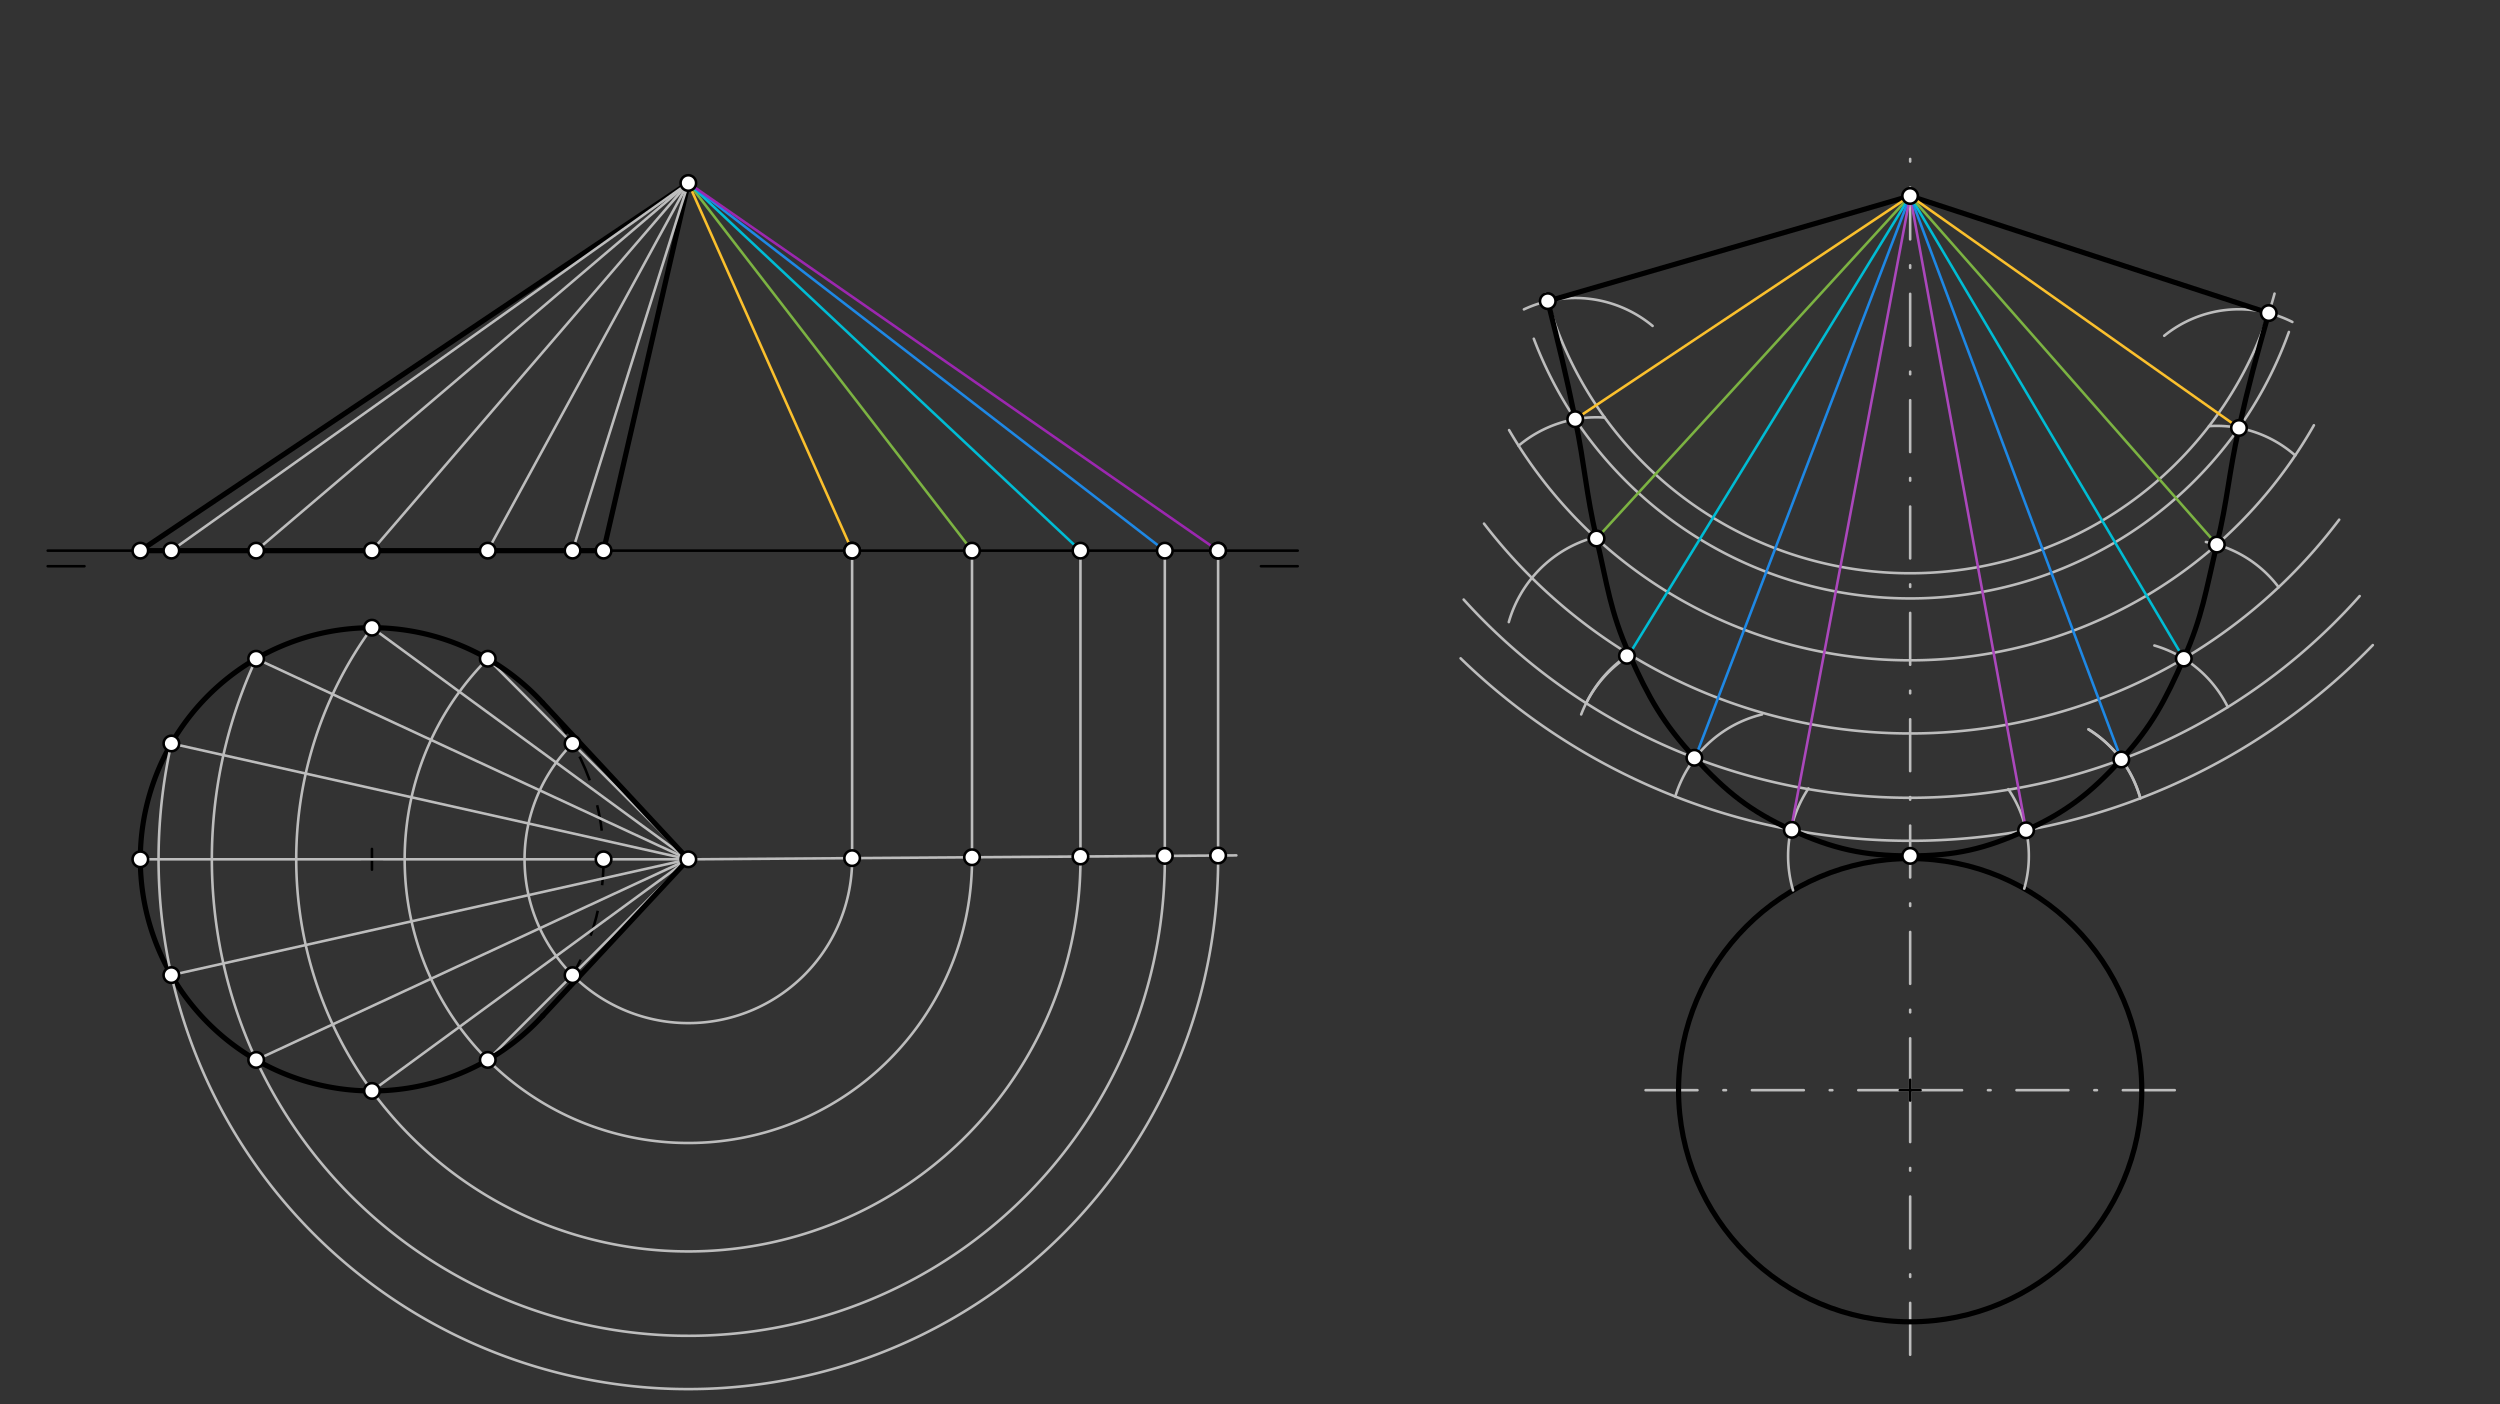 <svg xmlns="http://www.w3.org/2000/svg" class="svg--816" height="100%" preserveAspectRatio="xMidYMid meet" viewBox="0 0 963.78 541.417" width="100%"><rect x="0" y="0" width="963.78" height="541.417" fill="#333333" stroke="none"/><defs><marker id="marker-arrow" markerHeight="16" markerUnits="userSpaceOnUse" markerWidth="24" orient="auto-start-reverse" refX="24" refY="4" viewBox="0 0 24 8"><path d="M 0 0 L 24 4 L 0 8 z" stroke="inherit"></path></marker></defs><g class="aux-layer--949"></g><g class="main-layer--75a"><g class="element--733"><line stroke="#000000" stroke-dasharray="none" stroke-linecap="round" stroke-width="1" x1="18.391" x2="500.281" y1="212.28" y2="212.28"></line></g><g class="element--733"><line stroke="#000000" stroke-dasharray="none" stroke-linecap="round" stroke-width="1" x1="18.391" x2="32.565" y1="218.28" y2="218.28"></line></g><g class="element--733"><line stroke="#000000" stroke-dasharray="none" stroke-linecap="round" stroke-width="1" x1="500.281" x2="486.108" y1="218.28" y2="218.28"></line></g><g class="element--733"><g class="center--a87"><line x1="139.391" y1="331.28" x2="147.391" y2="331.28" stroke="#000000" stroke-width="1" stroke-linecap="round"></line><line x1="143.391" y1="327.28" x2="143.391" y2="335.28" stroke="#000000" stroke-width="1" stroke-linecap="round"></line><circle class="hit--87b" cx="143.391" cy="331.28" r="4" stroke="none" fill="transparent"></circle></g><circle cx="143.391" cy="331.28" fill="none" r="89.291" stroke="#000000" stroke-dasharray="10" stroke-width="1"></circle></g><g class="element--733"><line stroke="#BDBDBD" stroke-dasharray="none" stroke-linecap="round" stroke-width="1" x1="188.037" x2="265.366" y1="253.951" y2="331.28"></line></g><g class="element--733"><line stroke="#BDBDBD" stroke-dasharray="none" stroke-linecap="round" stroke-width="1" x1="265.366" x2="188.037" y1="331.28" y2="408.608"></line></g><g class="element--733"><line stroke="#BDBDBD" stroke-dasharray="none" stroke-linecap="round" stroke-width="1" x1="265.366" x2="143.391" y1="331.28" y2="420.571"></line></g><g class="element--733"><line stroke="#BDBDBD" stroke-dasharray="none" stroke-linecap="round" stroke-width="1" x1="265.366" x2="143.391" y1="331.28" y2="241.989"></line></g><g class="element--733"><line stroke="#BDBDBD" stroke-dasharray="none" stroke-linecap="round" stroke-width="1" x1="265.366" x2="98.746" y1="331.28" y2="253.951"></line></g><g class="element--733"><line stroke="#BDBDBD" stroke-dasharray="none" stroke-linecap="round" stroke-width="1" x1="265.366" x2="66.071" y1="331.28" y2="286.619"></line></g><g class="element--733"><line stroke="#BDBDBD" stroke-dasharray="none" stroke-linecap="round" stroke-width="1" x1="265.366" x2="66.054" y1="331.28" y2="375.911"></line></g><g class="element--733"><line stroke="#BDBDBD" stroke-dasharray="none" stroke-linecap="round" stroke-width="1" x1="265.366" x2="98.746" y1="331.28" y2="408.608"></line></g><g class="element--733"><line stroke="#BDBDBD" stroke-dasharray="none" stroke-linecap="round" stroke-width="1" x1="265.366" x2="54.1" y1="331.28" y2="331.28"></line></g><g class="element--733"><line stroke="#000000" stroke-dasharray="none" stroke-linecap="round" stroke-width="2" x1="265.366" x2="209.217" y1="331.28" y2="270.949"></line></g><g class="element--733"><line stroke="#000000" stroke-dasharray="none" stroke-linecap="round" stroke-width="2" x1="265.366" x2="209.217" y1="331.28" y2="391.611"></line></g><g class="element--733"><path d="M 209.217 270.949 A 89.291 89.291 0 1 0 209.217 391.611" fill="none" stroke="#000000" stroke-dasharray="none" stroke-linecap="round" stroke-width="2"></path></g><g class="element--733"><line stroke="#000000" stroke-dasharray="none" stroke-linecap="round" stroke-width="2" x1="265.366" x2="54.1" y1="70.548" y2="212.28"></line></g><g class="element--733"><line stroke="#000000" stroke-dasharray="none" stroke-linecap="round" stroke-width="2" x1="232.683" x2="265.366" y1="212.28" y2="70.548"></line></g><g class="element--733"><line stroke="#BDBDBD" stroke-dasharray="none" stroke-linecap="round" stroke-width="1" x1="66.054" x2="265.366" y1="212.28" y2="70.548"></line></g><g class="element--733"><line stroke="#BDBDBD" stroke-dasharray="none" stroke-linecap="round" stroke-width="1" x1="98.746" x2="265.366" y1="212.28" y2="70.548"></line></g><g class="element--733"><line stroke="#BDBDBD" stroke-dasharray="none" stroke-linecap="round" stroke-width="1" x1="143.391" x2="265.366" y1="212.28" y2="70.548"></line></g><g class="element--733"><line stroke="#BDBDBD" stroke-dasharray="none" stroke-linecap="round" stroke-width="1" x1="188.037" x2="265.366" y1="212.28" y2="70.548"></line></g><g class="element--733"><line stroke="#BDBDBD" stroke-dasharray="none" stroke-linecap="round" stroke-width="1" x1="220.72" x2="265.366" y1="212.28" y2="70.548"></line></g><g class="element--733"><line stroke="#000000" stroke-dasharray="none" stroke-linecap="round" stroke-width="2" x1="54.1" x2="232.683" y1="212.28" y2="212.28"></line></g><g class="element--733"><line stroke="#BDBDBD" stroke-dasharray="20, 10, 1, 10" stroke-linecap="round" stroke-width="1" x1="736.391" x2="736.391" y1="420.28" y2="57.28"></line></g><g class="element--733"><line stroke="#BDBDBD" stroke-dasharray="20, 10, 1, 10" stroke-linecap="round" stroke-width="1" x1="736.391" x2="736.391" y1="420.28" y2="523.28"></line></g><g class="element--733"><line stroke="#BDBDBD" stroke-dasharray="20, 10, 1, 10" stroke-linecap="round" stroke-width="1" x1="736.391" x2="839.856" y1="420.28" y2="420.28"></line></g><g class="element--733"><line stroke="#BDBDBD" stroke-dasharray="20, 10, 1, 10" stroke-linecap="round" stroke-width="1" x1="736.391" x2="632.927" y1="420.28" y2="420.28"></line></g><g class="element--733"><line stroke="#BDBDBD" stroke-dasharray="none" stroke-linecap="round" stroke-width="1" x1="265.366" x2="476.626" y1="331.28" y2="329.76"></line></g><g class="element--733"><path d="M 66.071 286.619 A 204.237 204.237 0 1 0 469.59 328.994" fill="none" stroke="#BDBDBD" stroke-dasharray="none" stroke-linecap="round" stroke-width="1"></path></g><g class="element--733"><path d="M 98.746 253.951 A 183.69 183.69 0 1 0 449.044 329.291" fill="none" stroke="#BDBDBD" stroke-dasharray="none" stroke-linecap="round" stroke-width="1"></path></g><g class="element--733"><path d="M 143.391 241.989 A 151.164 151.164 0 1 0 416.52 329.575" fill="none" stroke="#BDBDBD" stroke-dasharray="none" stroke-linecap="round" stroke-width="1"></path></g><g class="element--733"><path d="M 188.037 253.951 A 109.359 109.359 0 1 0 374.699 328.918" fill="none" stroke="#BDBDBD" stroke-dasharray="none" stroke-linecap="round" stroke-width="1"></path></g><g class="element--733"><path d="M 220.72 286.634 A 63.139 63.139 0 1 0 328.475 329.368" fill="none" stroke="#BDBDBD" stroke-dasharray="none" stroke-linecap="round" stroke-width="1"></path></g><g class="element--733"><line stroke="#BDBDBD" stroke-dasharray="none" stroke-linecap="round" stroke-width="1" x1="328.502" x2="328.502" y1="330.826" y2="211.28"></line></g><g class="element--733"><line stroke="#BDBDBD" stroke-dasharray="none" stroke-linecap="round" stroke-width="1" x1="374.722" x2="374.722" y1="330.493" y2="211.28"></line></g><g class="element--733"><line stroke="#BDBDBD" stroke-dasharray="none" stroke-linecap="round" stroke-width="1" x1="416.526" x2="416.526" y1="329.575" y2="211.28"></line></g><g class="element--733"><line stroke="#BDBDBD" stroke-dasharray="none" stroke-linecap="round" stroke-width="1" x1="449.05" x2="449.05" y1="329.959" y2="211.28"></line></g><g class="element--733"><line stroke="#BDBDBD" stroke-dasharray="none" stroke-linecap="round" stroke-width="1" x1="469.597" x2="469.597" y1="329.811" y2="211.28"></line></g><g class="element--733"><line stroke="#FBC02D" stroke-dasharray="none" stroke-linecap="round" stroke-width="1" x1="328.502" x2="265.366" y1="212.28" y2="70.548"></line></g><g class="element--733"><line stroke="#7CB342" stroke-dasharray="none" stroke-linecap="round" stroke-width="1" x1="374.722" x2="265.366" y1="212.28" y2="70.548"></line></g><g class="element--733"><line stroke="#00BCD4" stroke-dasharray="none" stroke-linecap="round" stroke-width="1" x1="416.526" x2="265.366" y1="212.28" y2="70.548"></line></g><g class="element--733"><line stroke="#1E88E5" stroke-dasharray="none" stroke-linecap="round" stroke-width="1" x1="449.05" x2="265.366" y1="212.28" y2="70.548"></line></g><g class="element--733"><line stroke="#9C27B0" stroke-dasharray="none" stroke-linecap="round" stroke-width="1" x1="469.597" x2="265.366" y1="212.28" y2="70.548"></line></g><g class="element--733"><g class="center--a87"><line x1="732.391" y1="420.28" x2="740.391" y2="420.28" stroke="#000000" stroke-width="1" stroke-linecap="round"></line><line x1="736.391" y1="416.28" x2="736.391" y2="424.28" stroke="#000000" stroke-width="1" stroke-linecap="round"></line><circle class="hit--87b" cx="736.391" cy="420.28" r="4" stroke="none" fill="transparent"></circle></g><circle cx="736.391" cy="420.28" fill="none" r="89.291" stroke="#000000" stroke-dasharray="none" stroke-width="2"></circle></g><g class="element--733"><path d="M 914.743 248.695 A 248.593 248.593 0 0 1 563.085 253.796" fill="none" stroke="#BDBDBD" stroke-dasharray="none" stroke-linecap="round" stroke-width="1"></path></g><g class="element--733"><path d="M 909.678 229.791 A 232.009 232.009 0 0 1 564.266 231.143" fill="none" stroke="#BDBDBD" stroke-dasharray="none" stroke-linecap="round" stroke-width="1"></path></g><g class="element--733"><path d="M 901.787 200.341 A 207.214 207.214 0 0 1 572.109 201.87" fill="none" stroke="#BDBDBD" stroke-dasharray="none" stroke-linecap="round" stroke-width="1"></path></g><g class="element--733"><path d="M 892.034 163.945 A 179.016 179.016 0 0 1 581.771 165.811" fill="none" stroke="#BDBDBD" stroke-dasharray="none" stroke-linecap="round" stroke-width="1"></path></g><g class="element--733"><path d="M 882.397 127.979 A 155.159 155.159 0 0 1 591.297 130.589" fill="none" stroke="#BDBDBD" stroke-dasharray="none" stroke-linecap="round" stroke-width="1"></path></g><g class="element--733"><path d="M 876.861 113.193 A 145.452 145.452 0 0 1 595.87 113.193" fill="none" stroke="#BDBDBD" stroke-dasharray="none" stroke-linecap="round" stroke-width="1"></path></g><g class="element--733"><path d="M 691.251 343.239 A 47.055 47.055 0 0 1 697.172 303.95" fill="none" stroke="#BDBDBD" stroke-dasharray="none" stroke-linecap="round" stroke-width="1"></path></g><g class="element--733"><path d="M 780.372 342.571 A 45.756 45.756 0 0 0 774.242 304.242" fill="none" stroke="#BDBDBD" stroke-dasharray="none" stroke-linecap="round" stroke-width="1"></path></g><g class="element--733"><path d="M 645.837 307.071 A 46.446 46.446 0 0 1 679.256 275.432" fill="none" stroke="#BDBDBD" stroke-dasharray="none" stroke-linecap="round" stroke-width="1"></path></g><g class="element--733"><path d="M 611.485 271.081 A 47.009 47.009 0 0 0 609.568 275.415" fill="none" stroke="#BDBDBD" stroke-dasharray="none" stroke-linecap="round" stroke-width="1"></path></g><g class="element--733"><path d="M 611.485 271.081 A 46.723 46.723 0 0 1 628.5 252.473" fill="none" stroke="#BDBDBD" stroke-dasharray="none" stroke-linecap="round" stroke-width="1"></path></g><g class="element--733"><path d="M 611.485 271.081 A 47.148 47.148 0 0 1 628.105 252.222" fill="none" stroke="#BDBDBD" stroke-dasharray="none" stroke-linecap="round" stroke-width="1"></path></g><g class="element--733"><path d="M 581.659 239.818 A 47.361 47.361 0 0 1 611.543 208.132" fill="none" stroke="#BDBDBD" stroke-dasharray="none" stroke-linecap="round" stroke-width="1"></path></g><g class="element--733"><path d="M 585.442 171.822 A 46.723 46.723 0 0 1 618.648 160.981" fill="none" stroke="#BDBDBD" stroke-dasharray="none" stroke-linecap="round" stroke-width="1"></path></g><g class="element--733"><path d="M 587.494 119.27 A 46.723 46.723 0 0 1 637.089 125.644" fill="none" stroke="#BDBDBD" stroke-dasharray="none" stroke-linecap="round" stroke-width="1"></path></g><g class="element--733"><path d="M 825.133 307.752 A 45.756 45.756 0 0 0 805.149 281.179" fill="none" stroke="#BDBDBD" stroke-dasharray="none" stroke-linecap="round" stroke-width="1"></path></g><g class="element--733"><path d="M 825.133 307.752 A 45.756 45.756 0 0 0 805.149 281.179" fill="none" stroke="#BDBDBD" stroke-dasharray="none" stroke-linecap="round" stroke-width="1"></path></g><g class="element--733"><path d="M 858.85 272.59 A 45.756 45.756 0 0 0 830.544 248.852" fill="none" stroke="#BDBDBD" stroke-dasharray="none" stroke-linecap="round" stroke-width="1"></path></g><g class="element--733"><path d="M 878.442 226.384 A 45.756 45.756 0 0 0 850.404 208.934" fill="none" stroke="#BDBDBD" stroke-dasharray="none" stroke-linecap="round" stroke-width="1"></path></g><g class="element--733"><path d="M 884.829 175.575 A 45.756 45.756 0 0 0 851.611 164.287" fill="none" stroke="#BDBDBD" stroke-dasharray="none" stroke-linecap="round" stroke-width="1"></path></g><g class="element--733"><path d="M 883.726 124.12 A 45.756 45.756 0 0 0 834.336 129.446" fill="none" stroke="#BDBDBD" stroke-dasharray="none" stroke-linecap="round" stroke-width="1"></path></g><g class="element--733"><line stroke="#000000" stroke-dasharray="none" stroke-linecap="round" stroke-width="2" x1="596.68" x2="736.366" y1="116.097" y2="75.548"></line></g><g class="element--733"><line stroke="#000000" stroke-dasharray="none" stroke-linecap="round" stroke-width="2" x1="736.366" x2="874.632" y1="75.548" y2="120.697"></line></g><g class="element--733"><path d="M 596.68 116.097 C 601.191 134.115, 603.519 143.412, 607.26 161.606 C 611.001 179.8, 611.352 189.597, 615.495 207.597 C 619.606 225.463, 620.793 235.876, 628.098 252.227 C 635.56 268.931, 641.147 278.94, 653.464 292.24 C 665.461 305.194, 674.497 312.574, 690.431 319.86 C 706.679 327.29, 718.543 329.961, 736.391 329.951 C 753.747 329.941, 765.26 327.305, 781.072 320.088 C 796.883 312.871, 805.975 305.668, 817.797 292.796 C 829.62 279.924, 834.683 270.07, 841.875 253.888 C 849.067 237.706, 850.41 227.542, 854.622 209.943 C 858.834 192.345, 859.178 182.707, 863.151 164.989 C 867.123 147.271, 869.695 138.171, 874.632 120.697" fill="none" stroke="#000000" stroke-linecap="round" stroke-width="2"></path></g><g class="element--733"><line stroke="#FBC02D" stroke-dasharray="none" stroke-linecap="round" stroke-width="1" x1="607.26" x2="736.391" y1="161.606" y2="75.556"></line></g><g class="element--733"><line stroke="#7CB342" stroke-dasharray="none" stroke-linecap="round" stroke-width="1" x1="615.495" x2="736.391" y1="207.597" y2="75.556"></line></g><g class="element--733"><line stroke="#00BCD4" stroke-dasharray="none" stroke-linecap="round" stroke-width="1" x1="628.098" x2="736.391" y1="252.227" y2="75.556"></line></g><g class="element--733"><line stroke="#1E88E5" stroke-dasharray="none" stroke-linecap="round" stroke-width="1" x1="653.464" x2="736.391" y1="292.24" y2="75.556"></line></g><g class="element--733"><line stroke="#AB47BC" stroke-dasharray="none" stroke-linecap="round" stroke-width="1" x1="690.431" x2="736.391" y1="319.86" y2="75.556"></line></g><g class="element--733"><line stroke="#AB47BC" stroke-dasharray="none" stroke-linecap="round" stroke-width="1" x1="781.072" x2="736.391" y1="320.088" y2="75.556"></line></g><g class="element--733"><line stroke="#1E88E5" stroke-dasharray="none" stroke-linecap="round" stroke-width="1" x1="817.797" x2="736.391" y1="292.796" y2="75.556"></line></g><g class="element--733"><line stroke="#00BCD4" stroke-dasharray="none" stroke-linecap="round" stroke-width="1" x1="841.875" x2="736.391" y1="253.888" y2="75.556"></line></g><g class="element--733"><line stroke="#7CB342" stroke-dasharray="none" stroke-linecap="round" stroke-width="1" x1="854.622" x2="736.391" y1="209.943" y2="75.556"></line></g><g class="element--733"><line stroke="#FBC02D" stroke-dasharray="none" stroke-linecap="round" stroke-width="1" x1="863.151" x2="736.391" y1="164.989" y2="75.556"></line></g><g class="element--733"><circle cx="54.1" cy="212.28" r="3" stroke="#000000" stroke-width="1" fill="#ffffff"></circle>}</g><g class="element--733"><circle cx="66.054" cy="212.28" r="3" stroke="#000000" stroke-width="1" fill="#ffffff"></circle>}</g><g class="element--733"><circle cx="98.746" cy="212.28" r="3" stroke="#000000" stroke-width="1" fill="#ffffff"></circle>}</g><g class="element--733"><circle cx="143.391" cy="212.28" r="3" stroke="#000000" stroke-width="1" fill="#ffffff"></circle>}</g><g class="element--733"><circle cx="188.037" cy="212.28" r="3" stroke="#000000" stroke-width="1" fill="#ffffff"></circle>}</g><g class="element--733"><circle cx="220.72" cy="212.28" r="3" stroke="#000000" stroke-width="1" fill="#ffffff"></circle>}</g><g class="element--733"><circle cx="232.683" cy="212.28" r="3" stroke="#000000" stroke-width="1" fill="#ffffff"></circle>}</g><g class="element--733"><circle cx="265.366" cy="70.548" r="3" stroke="#000000" stroke-width="1" fill="#ffffff"></circle>}</g><g class="element--733"><circle cx="188.037" cy="253.951" r="3" stroke="#000000" stroke-width="1" fill="#ffffff"></circle>}</g><g class="element--733"><circle cx="143.391" cy="241.989" r="3" stroke="#000000" stroke-width="1" fill="#ffffff"></circle>}</g><g class="element--733"><circle cx="98.746" cy="253.951" r="3" stroke="#000000" stroke-width="1" fill="#ffffff"></circle>}</g><g class="element--733"><circle cx="66.071" cy="286.619" r="3" stroke="#000000" stroke-width="1" fill="#ffffff"></circle>}</g><g class="element--733"><circle cx="54.1" cy="331.28" r="3" stroke="#000000" stroke-width="1" fill="#ffffff"></circle>}</g><g class="element--733"><circle cx="66.054" cy="375.911" r="3" stroke="#000000" stroke-width="1" fill="#ffffff"></circle>}</g><g class="element--733"><circle cx="98.746" cy="408.608" r="3" stroke="#000000" stroke-width="1" fill="#ffffff"></circle>}</g><g class="element--733"><circle cx="143.391" cy="420.571" r="3" stroke="#000000" stroke-width="1" fill="#ffffff"></circle>}</g><g class="element--733"><circle cx="188.037" cy="408.608" r="3" stroke="#000000" stroke-width="1" fill="#ffffff"></circle>}</g><g class="element--733"><circle cx="220.72" cy="375.926" r="3" stroke="#000000" stroke-width="1" fill="#ffffff"></circle>}</g><g class="element--733"><circle cx="265.366" cy="331.28" r="3" stroke="#000000" stroke-width="1" fill="#ffffff"></circle>}</g><g class="element--733"><circle cx="220.72" cy="286.634" r="3" stroke="#000000" stroke-width="1" fill="#ffffff"></circle>}</g><g class="element--733"><circle cx="232.683" cy="331.28" r="3" stroke="#000000" stroke-width="1" fill="#ffffff"></circle>}</g><g class="element--733"><circle cx="469.597" cy="329.811" r="3" stroke="#000000" stroke-width="1" fill="#ffffff"></circle>}</g><g class="element--733"><circle cx="449.05" cy="329.959" r="3" stroke="#000000" stroke-width="1" fill="#ffffff"></circle>}</g><g class="element--733"><circle cx="416.526" cy="330.193" r="3" stroke="#000000" stroke-width="1" fill="#ffffff"></circle>}</g><g class="element--733"><circle cx="374.722" cy="330.493" r="3" stroke="#000000" stroke-width="1" fill="#ffffff"></circle>}</g><g class="element--733"><circle cx="328.502" cy="330.826" r="3" stroke="#000000" stroke-width="1" fill="#ffffff"></circle>}</g><g class="element--733"><circle cx="328.502" cy="212.28" r="3" stroke="#000000" stroke-width="1" fill="#ffffff"></circle>}</g><g class="element--733"><circle cx="374.722" cy="212.28" r="3" stroke="#000000" stroke-width="1" fill="#ffffff"></circle>}</g><g class="element--733"><circle cx="416.526" cy="212.28" r="3" stroke="#000000" stroke-width="1" fill="#ffffff"></circle>}</g><g class="element--733"><circle cx="449.05" cy="212.28" r="3" stroke="#000000" stroke-width="1" fill="#ffffff"></circle>}</g><g class="element--733"><circle cx="328.502" cy="212.28" r="3" stroke="#000000" stroke-width="1" fill="#ffffff"></circle>}</g><g class="element--733"><circle cx="469.597" cy="212.28" r="3" stroke="#000000" stroke-width="1" fill="#ffffff"></circle>}</g><g class="element--733"><circle cx="469.597" cy="212.28" r="3" stroke="#000000" stroke-width="1" fill="#ffffff"></circle>}</g><g class="element--733"><circle cx="736.366" cy="75.548" r="3" stroke="#000000" stroke-width="1" fill="#ffffff"></circle>}</g><g class="element--733"><circle cx="736.391" cy="329.951" r="3" stroke="#000000" stroke-width="1" fill="#ffffff"></circle>}</g><g class="element--733"><circle cx="690.758" cy="319.921" r="3" stroke="#000000" stroke-width="1" fill="#ffffff"></circle>}</g><g class="element--733"><circle cx="653.195" cy="292.137" r="3" stroke="#000000" stroke-width="1" fill="#ffffff"></circle>}</g><g class="element--733"><circle cx="627.197" cy="252.83" r="3" stroke="#000000" stroke-width="1" fill="#ffffff"></circle>}</g><g class="element--733"><circle cx="615.495" cy="207.597" r="3" stroke="#000000" stroke-width="1" fill="#ffffff"></circle>}</g><g class="element--733"><circle cx="607.26" cy="161.606" r="3" stroke="#000000" stroke-width="1" fill="#ffffff"></circle>}</g><g class="element--733"><circle cx="596.68" cy="116.097" r="3" stroke="#000000" stroke-width="1" fill="#ffffff"></circle>}</g><g class="element--733"><circle cx="781.072" cy="320.088" r="3" stroke="#000000" stroke-width="1" fill="#ffffff"></circle>}</g><g class="element--733"><circle cx="817.797" cy="292.796" r="3" stroke="#000000" stroke-width="1" fill="#ffffff"></circle>}</g><g class="element--733"><circle cx="841.875" cy="253.888" r="3" stroke="#000000" stroke-width="1" fill="#ffffff"></circle>}</g><g class="element--733"><circle cx="854.622" cy="209.943" r="3" stroke="#000000" stroke-width="1" fill="#ffffff"></circle>}</g><g class="element--733"><circle cx="863.151" cy="164.989" r="3" stroke="#000000" stroke-width="1" fill="#ffffff"></circle>}</g><g class="element--733"><circle cx="874.632" cy="120.697" r="3" stroke="#000000" stroke-width="1" fill="#ffffff"></circle>}</g></g><g class="snaps-layer--ac6"></g><g class="temp-layer--52d"></g></svg>